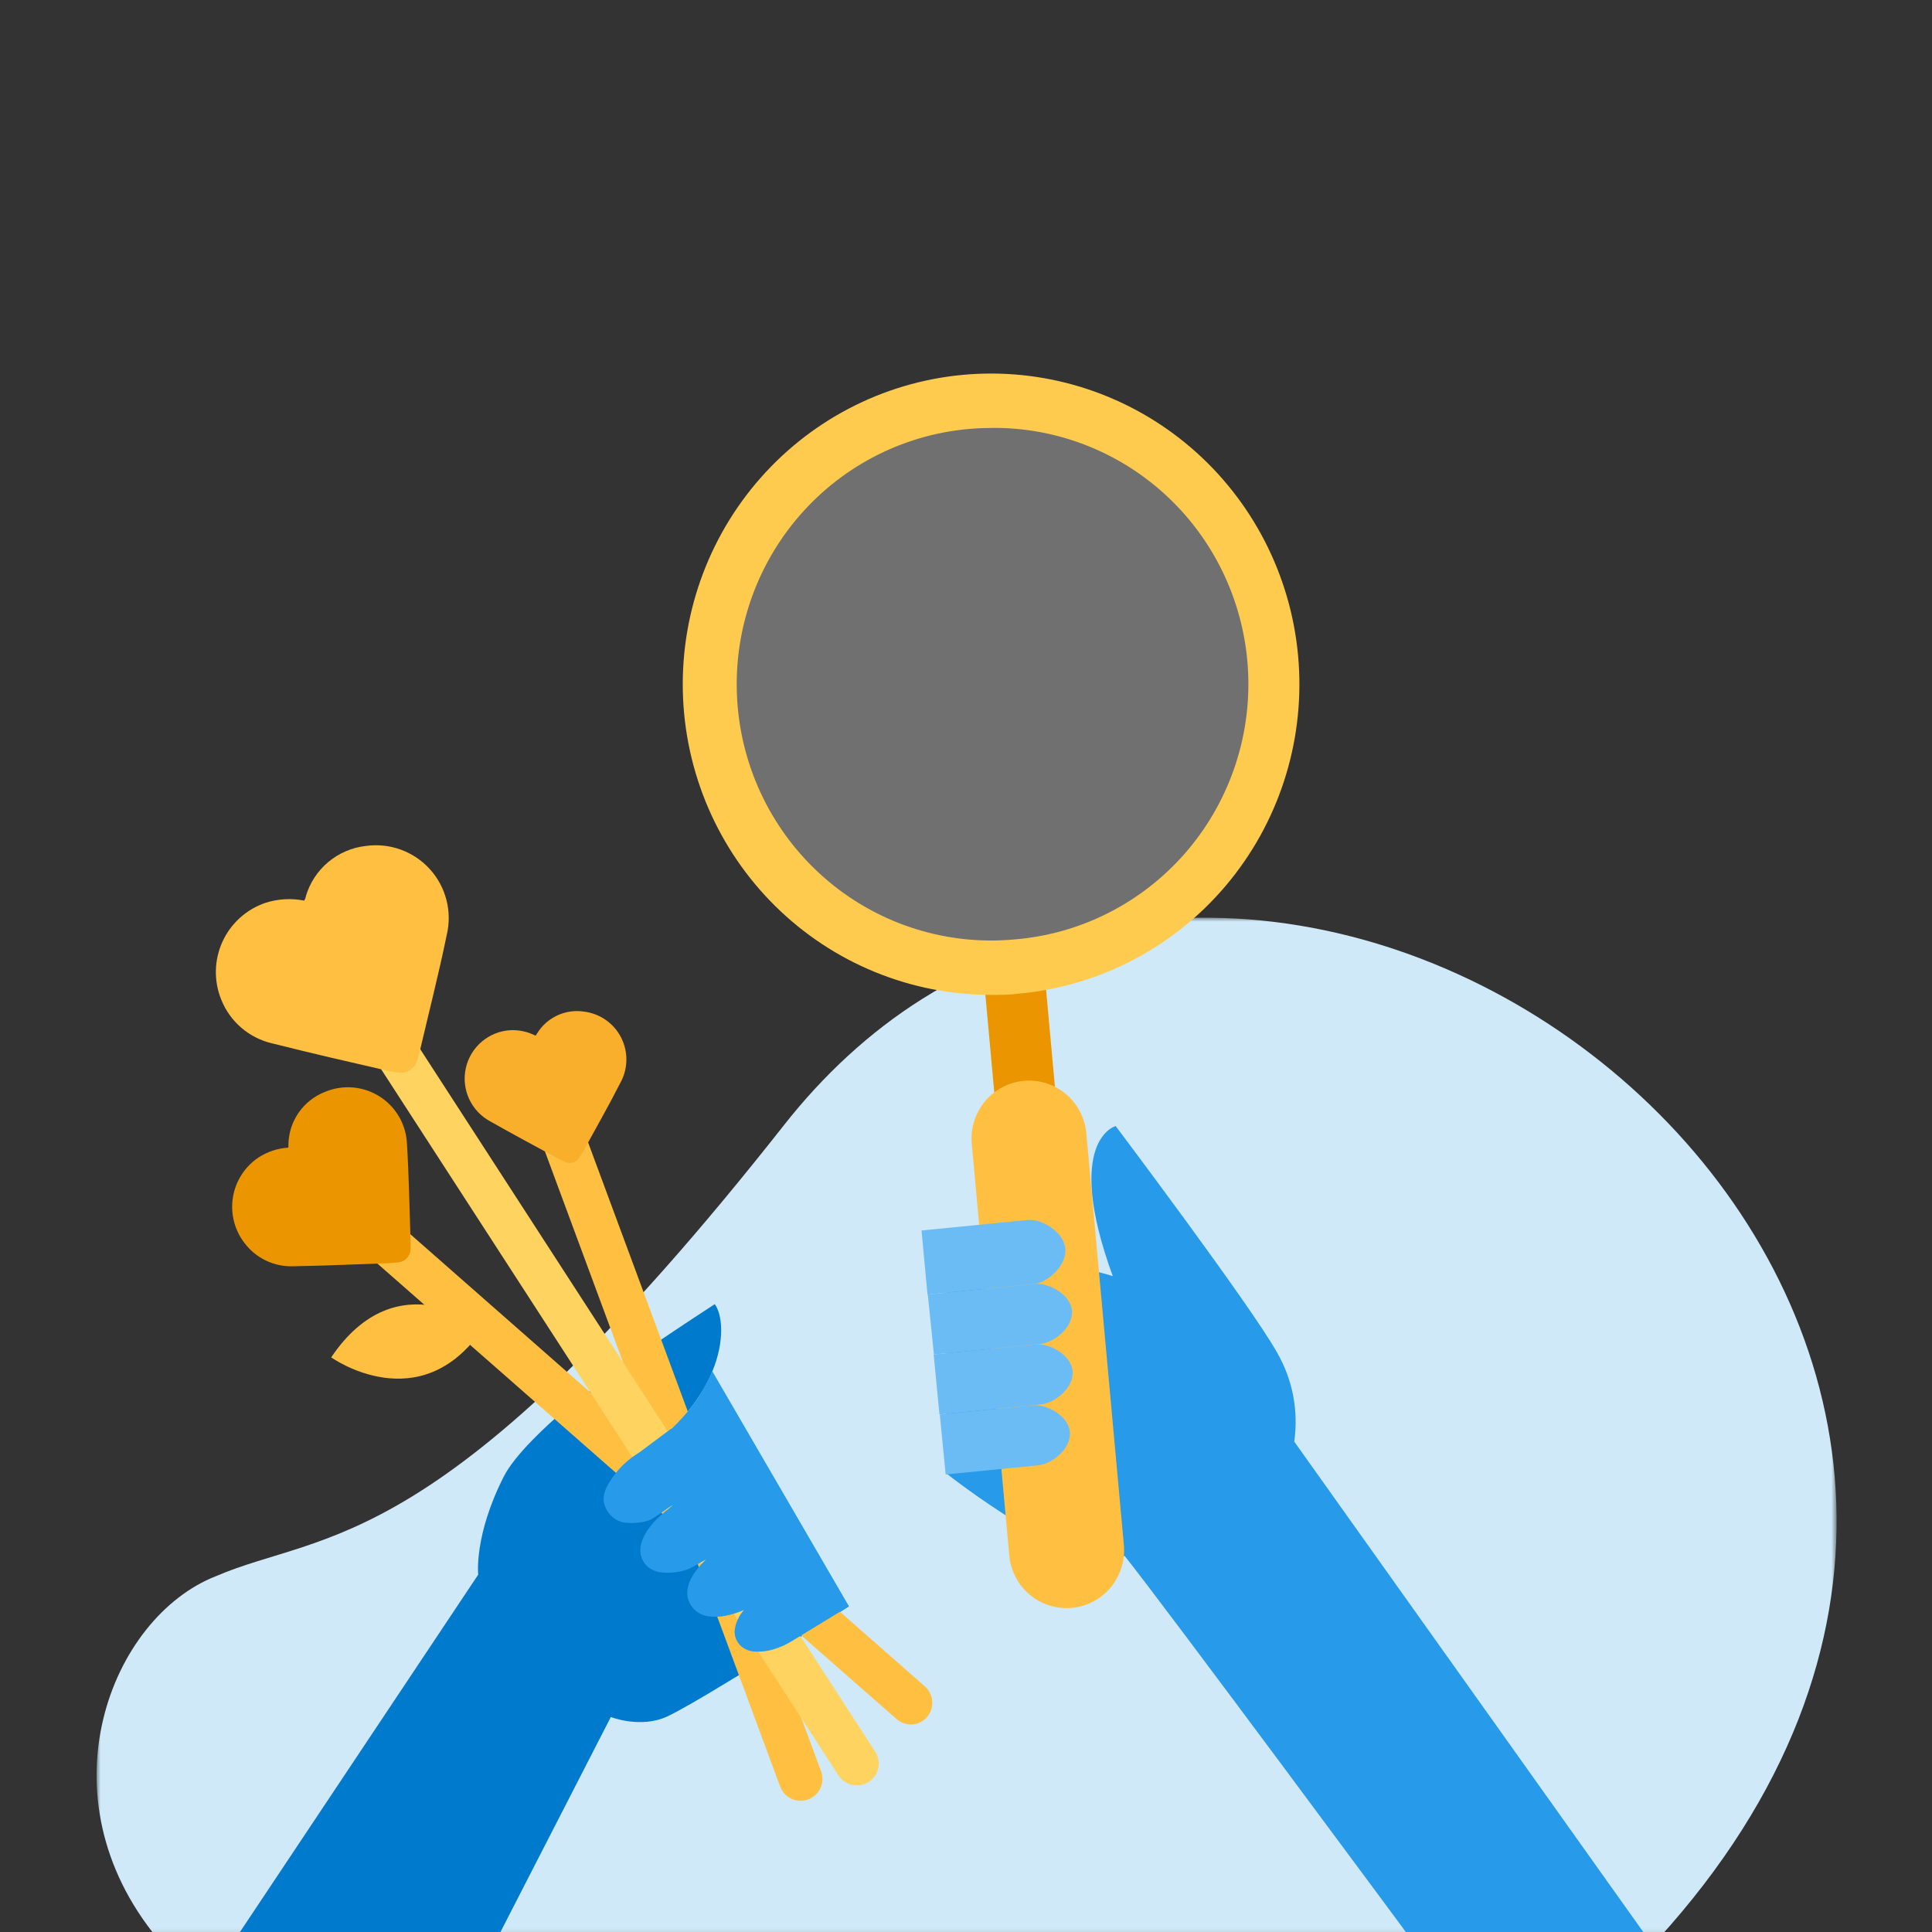 <svg width="240" height="240" viewBox="0 0 240 240" fill="none" xmlns="http://www.w3.org/2000/svg">
<rect x="0" y="0" width="240" height="240" fill="#333333" stroke="none"/>
<g clip-path="url(#clip0_4712_27009)">
<mask id="mask0_4712_27009" style="mask-type:luminance" maskUnits="userSpaceOnUse" x="12" y="114" width="217" height="127">
<path fill-rule="evenodd" clip-rule="evenodd" d="M12 114H228.148V240.869H12V114Z" fill="white"/>
</mask>
<g mask="url(#mask0_4712_27009)">
<path fill-rule="evenodd" clip-rule="evenodd" d="M26.843 195.79C13.75 200.898 4.939 223.118 19.625 240.87H205.978C271.361 169.024 177.374 84.536 114.527 124.113C107.95 128.255 102.225 133.625 97.417 139.732C54.81 193.857 40.343 189.987 26.843 195.79" fill="#CFE9F8"/>
</g>
<circle cx="123.033" cy="85.627" r="35.201" fill="white" fill-opacity="0.3"/>
<path d="M129.763 120.921L122.227 121.619L123.892 139.877L131.428 139.179L129.763 120.921Z" fill="#EB9600"/>
<path d="M123.079 123.59C113.074 123.58 103.47 119.626 96.321 112.573C89.172 105.52 85.046 95.929 84.824 85.85C84.603 75.771 88.304 66.005 95.137 58.641C101.969 51.277 111.39 46.898 121.385 46.443C131.379 45.987 141.154 49.49 148.619 56.203C156.083 62.916 160.645 72.305 161.327 82.363C162.01 92.421 158.76 102.348 152.272 110.023C145.784 117.697 136.574 122.509 126.61 123.429C125.425 123.59 124.248 123.59 123.079 123.59ZM123.163 53.164C122.188 53.164 121.204 53.207 120.22 53.3C111.876 54.072 104.178 58.152 98.82 64.643C93.462 71.134 90.882 79.504 91.648 87.911C92.414 96.319 96.463 104.075 102.905 109.474C109.346 114.873 117.653 117.473 125.997 116.701V116.701C134.159 116.048 141.751 112.226 147.171 106.041C152.59 99.856 155.414 91.792 155.047 83.549C154.679 75.307 151.149 67.53 145.201 61.86C139.252 56.19 131.351 53.069 123.163 53.156V53.164Z" fill="#FFCB4F"/>
<path d="M175.018 240.513C175.018 240.513 144.68 199.488 139.703 193.278C133.976 196.065 117.563 183.034 117.563 183.034V156.65L125.072 155.803C125.072 155.803 135.162 157.498 138.231 158.523C132.059 141.577 138.593 139.883 138.593 139.883C138.593 139.883 155.41 162.225 158.639 168.012C160.573 171.351 161.326 175.252 160.774 179.077L204.499 240.513H175.018Z" fill="#279BE9"/>
<path d="M132.488 199.767C130.707 199.766 128.99 199.095 127.674 197.885C126.358 196.675 125.538 195.014 125.375 193.226L120.741 142.331C120.623 141.373 120.697 140.4 120.958 139.471C121.22 138.543 121.665 137.676 122.266 136.924C122.866 136.172 123.611 135.549 124.456 135.092C125.3 134.636 126.227 134.355 127.182 134.267C128.136 134.179 129.098 134.285 130.011 134.58C130.924 134.874 131.768 135.35 132.495 135.98C133.221 136.609 133.815 137.38 134.24 138.245C134.665 139.111 134.913 140.054 134.969 141.018L139.61 191.913C139.783 193.814 139.2 195.706 137.989 197.174C136.778 198.642 135.039 199.566 133.152 199.742L132.488 199.767Z" fill="#FFC041"/>
<path d="M116.747 175.713L128.25 174.569C129.982 174.4 132.698 175.806 132.9 177.874C133.102 179.941 130.706 181.856 128.982 182.025L117.471 183.161L116.747 175.713Z" fill="#6BBCF4"/>
<path d="M115.982 168.258L128.595 167.004C130.319 166.834 133.035 168.241 133.237 170.308C133.438 172.375 131.05 174.29 129.318 174.46L116.705 175.713L115.982 168.258Z" fill="#6BBCF4"/>
<path d="M115.251 160.802L128.519 159.488C130.201 159.319 132.959 160.734 133.161 162.793C133.363 164.852 130.975 166.775 129.242 166.944L116.016 168.258L115.251 160.802Z" fill="#6BBCF4"/>
<path d="M114.477 152.854L127.678 151.55C129.402 151.38 132.143 153.032 132.345 155.1C132.547 157.167 130.176 159.336 128.452 159.497L115.217 160.81L114.477 152.854Z" fill="#6BBCF4"/>
<path d="M83.489 177.44C84.262 176.708 84.983 175.923 85.647 175.091C85.778 174.922 85.916 174.76 86.039 174.591L86.423 174.077C86.538 173.908 86.661 173.731 86.768 173.555C87.447 172.56 88.021 171.497 88.481 170.383C90.086 166.498 89.717 163.227 88.788 162.006C84.641 164.709 81.392 166.897 78.912 168.61L78.144 169.14L83.213 177.586C83.309 177.547 83.402 177.498 83.489 177.44Z" fill="#007ACD"/>
<path d="M29.808 240H62.17L75.878 213.293C75.878 213.293 79.626 214.775 82.936 213.201C84.365 212.525 87.183 210.897 90.37 208.947C91.484 208.279 92.674 207.565 93.811 206.851C94.763 206.267 95.707 205.683 96.621 205.107L98.818 203.733C101.982 201.752 104.524 200.132 105.246 199.679L105.445 199.548L70.18 175.122C67.815 177.156 63.952 180.727 62.585 183.415C58.852 190.771 59.405 195.609 59.405 195.609L29.808 240Z" fill="#007ACD"/>
<path d="M69.75 175.482L76.961 186.394L83.497 177.433L78.144 169.14L69.75 175.482Z" fill="#007ACD"/>
<path d="M99.455 223.698C99.678 223.7 99.9 223.671 100.116 223.614L100.407 223.529C101.079 223.276 101.623 222.767 101.921 222.114C102.219 221.46 102.246 220.716 101.997 220.043L72.599 140.682C72.413 140.179 72.081 139.743 71.646 139.428C71.212 139.114 70.693 138.936 70.157 138.916C69.621 138.896 69.091 139.036 68.635 139.317C68.178 139.599 67.815 140.01 67.592 140.498C67.444 140.822 67.362 141.172 67.35 141.527C67.338 141.883 67.397 142.238 67.523 142.571L96.913 221.932C97.106 222.45 97.453 222.898 97.907 223.213C98.362 223.529 98.902 223.698 99.455 223.698V223.698Z" fill="#FFC041"/>
<path d="M113.156 214.23C113.453 214.227 113.749 214.178 114.031 214.084C114.475 213.921 114.87 213.645 115.175 213.284C115.48 212.922 115.685 212.487 115.77 212.022C115.856 211.556 115.818 211.077 115.661 210.63C115.504 210.184 115.234 209.786 114.876 209.477L48.731 151.348C48.455 151.109 48.134 150.929 47.787 150.818C47.44 150.707 47.074 150.668 46.711 150.703C46.356 150.732 46.01 150.833 45.694 150.999C45.379 151.165 45.1 151.394 44.875 151.67C44.644 151.944 44.469 152.261 44.361 152.603C44.254 152.945 44.215 153.305 44.247 153.662C44.279 154.019 44.382 154.366 44.549 154.683C44.716 155.001 44.944 155.281 45.221 155.51L111.397 213.569C111.889 213.987 112.51 214.221 113.156 214.23V214.23Z" fill="#FFC041"/>
<path d="M35.798 142.563C34.482 142.649 33.209 143.072 32.104 143.792C31.268 144.352 30.556 145.078 30.012 145.924C29.467 146.77 29.102 147.719 28.938 148.712C28.774 149.705 28.815 150.72 29.058 151.697C29.302 152.673 29.742 153.589 30.353 154.389C31.063 155.338 31.993 156.099 33.064 156.606C34.135 157.113 35.313 157.351 36.497 157.299C40.49 157.23 44.476 157.046 48.462 156.907C48.742 156.897 49.022 156.872 49.299 156.831C49.534 156.829 49.765 156.779 49.98 156.685C50.195 156.59 50.388 156.453 50.548 156.281C50.708 156.109 50.83 155.907 50.909 155.685C50.987 155.464 51.02 155.229 51.004 154.995C51.004 154.734 51.004 154.465 51.004 154.227C50.866 150.211 50.804 146.188 50.558 142.172C50.52 140.977 50.191 139.809 49.599 138.77C49.007 137.731 48.17 136.852 47.161 136.211C46.152 135.569 45.002 135.183 43.809 135.087C42.617 134.991 41.42 135.188 40.321 135.66C39.016 136.178 37.893 137.07 37.093 138.225C36.294 139.379 35.854 140.745 35.829 142.149C35.829 142.248 35.829 142.356 35.829 142.456C35.822 142.492 35.811 142.528 35.798 142.563V142.563Z" fill="#EB9600"/>
<path d="M66.517 128.649C65.556 128.159 64.484 127.926 63.407 127.973C62.097 128.048 60.848 128.548 59.848 129.397C58.848 130.246 58.153 131.398 57.867 132.678C57.581 133.958 57.721 135.297 58.264 136.49C58.808 137.684 59.727 138.667 60.88 139.292C63.714 140.897 66.586 142.433 69.451 143.991C69.65 144.099 69.858 144.191 70.073 144.283C70.238 144.379 70.422 144.44 70.612 144.462C70.802 144.485 70.994 144.468 71.177 144.413C71.361 144.359 71.531 144.267 71.678 144.144C71.825 144.022 71.945 143.87 72.031 143.7C72.154 143.523 72.269 143.346 72.376 143.154C73.951 140.275 75.579 137.426 77.069 134.5C77.54 133.645 77.795 132.687 77.811 131.711C77.828 130.735 77.605 129.769 77.163 128.898C76.721 128.028 76.072 127.278 75.274 126.716C74.476 126.153 73.552 125.794 72.584 125.67C71.452 125.491 70.293 125.651 69.252 126.129C68.21 126.607 67.334 127.382 66.732 128.357L66.594 128.572C66.57 128.6 66.544 128.626 66.517 128.649V128.649Z" fill="#F9AF2C"/>
<path d="M106.436 221.786C106.696 221.791 106.955 221.754 107.204 221.678C107.457 221.609 107.699 221.5 107.918 221.356C108.217 221.164 108.476 220.915 108.679 220.623C108.882 220.331 109.025 220.002 109.101 219.655C109.177 219.307 109.183 218.948 109.12 218.599C109.056 218.249 108.925 217.915 108.732 217.616L46.749 121.914C46.359 121.31 45.745 120.884 45.041 120.733C44.693 120.657 44.333 120.651 43.983 120.715C43.632 120.779 43.297 120.911 42.998 121.104C42.698 121.297 42.44 121.548 42.237 121.841C42.034 122.134 41.891 122.464 41.816 122.812C41.74 123.16 41.735 123.52 41.798 123.871C41.862 124.221 41.994 124.556 42.188 124.855L104.155 220.549C104.402 220.93 104.74 221.242 105.138 221.458C105.536 221.674 105.983 221.787 106.436 221.786V221.786Z" fill="#FFD35F"/>
<path d="M75.494 187.768C75.725 188.137 76.034 188.451 76.399 188.688C76.763 188.926 77.176 189.081 77.606 189.143C78.618 189.267 79.644 189.172 80.617 188.866C81.154 188.713 83.128 187.162 83.597 186.962C83.205 187.269 81.961 188.321 81.569 188.72C80.356 189.972 79.327 191.562 79.58 193.051C79.64 193.386 79.762 193.707 79.941 193.996C80.105 194.273 80.318 194.518 80.571 194.718C81.002 195.038 81.506 195.247 82.037 195.324C83.155 195.454 84.288 195.336 85.355 194.979C85.885 194.818 87.237 193.934 87.705 193.727C87.3 194.104 86.925 194.512 86.584 194.948C85.54 196.292 84.894 197.927 85.816 199.386C86.052 199.767 86.371 200.091 86.748 200.332C87.125 200.574 87.552 200.729 87.997 200.784C88.697 200.878 89.408 200.857 90.101 200.723C90.554 200.636 91 200.521 91.438 200.377C91.775 200.268 92.106 200.14 92.428 199.993C91.76 200.719 91.347 201.644 91.253 202.627C91.239 203.09 91.359 203.547 91.599 203.944C91.839 204.34 92.188 204.659 92.605 204.861C92.872 204.999 93.16 205.092 93.457 205.138C94.444 205.243 95.441 205.125 96.376 204.792V204.792C96.974 204.598 97.551 204.34 98.096 204.024L98.71 203.656L105.253 199.663L105.461 199.54L88.496 170.36C87.983 171.448 87.411 172.506 86.784 173.532C86.676 173.708 86.553 173.885 86.438 174.054L86.054 174.568C85.931 174.737 85.793 174.899 85.662 175.067C84.989 175.892 84.269 176.677 83.504 177.417V177.417L83.228 177.586L79.45 180.404L79.158 180.589C78.304 181.134 77.529 181.792 76.854 182.547C74.588 185.303 74.696 186.494 75.494 187.768Z" fill="#279BE9"/>
<path d="M37.787 111.878C36.193 111.559 34.544 111.652 32.995 112.147C31.82 112.544 30.738 113.177 29.816 114.007C28.895 114.838 28.154 115.849 27.638 116.977C27.122 118.105 26.842 119.327 26.817 120.567C26.791 121.807 27.02 123.039 27.489 124.188C28.03 125.543 28.893 126.746 30.004 127.693C31.114 128.641 32.439 129.303 33.863 129.624C38.632 130.83 43.432 131.928 48.216 133.026C48.553 133.102 48.894 133.158 49.237 133.195C49.518 133.27 49.81 133.286 50.097 133.243C50.384 133.199 50.659 133.097 50.905 132.943C51.15 132.789 51.362 132.586 51.525 132.346C51.689 132.107 51.802 131.836 51.856 131.552C51.967 131.244 52.062 130.932 52.14 130.615C53.269 125.792 54.498 120.993 55.496 116.14C55.838 114.706 55.824 113.21 55.455 111.783C55.086 110.356 54.374 109.04 53.381 107.951C52.388 106.862 51.143 106.032 49.756 105.533C48.368 105.035 46.88 104.883 45.421 105.09C43.703 105.288 42.081 105.988 40.759 107.102C39.437 108.217 38.472 109.697 37.987 111.356C37.987 111.479 37.918 111.602 37.871 111.717C37.825 111.832 37.841 111.794 37.787 111.878Z" fill="#FFC041"/>
<path d="M60.058 164.924C60.058 164.924 49.36 156.416 41.143 168.617C41.143 168.617 52.225 176.557 60.058 164.924Z" fill="#FFC041"/>
</g>
<defs>
<clipPath id="clip0_4712_27009">
<rect width="240" height="240" fill="white"/>
</clipPath>
</defs>
</svg>
